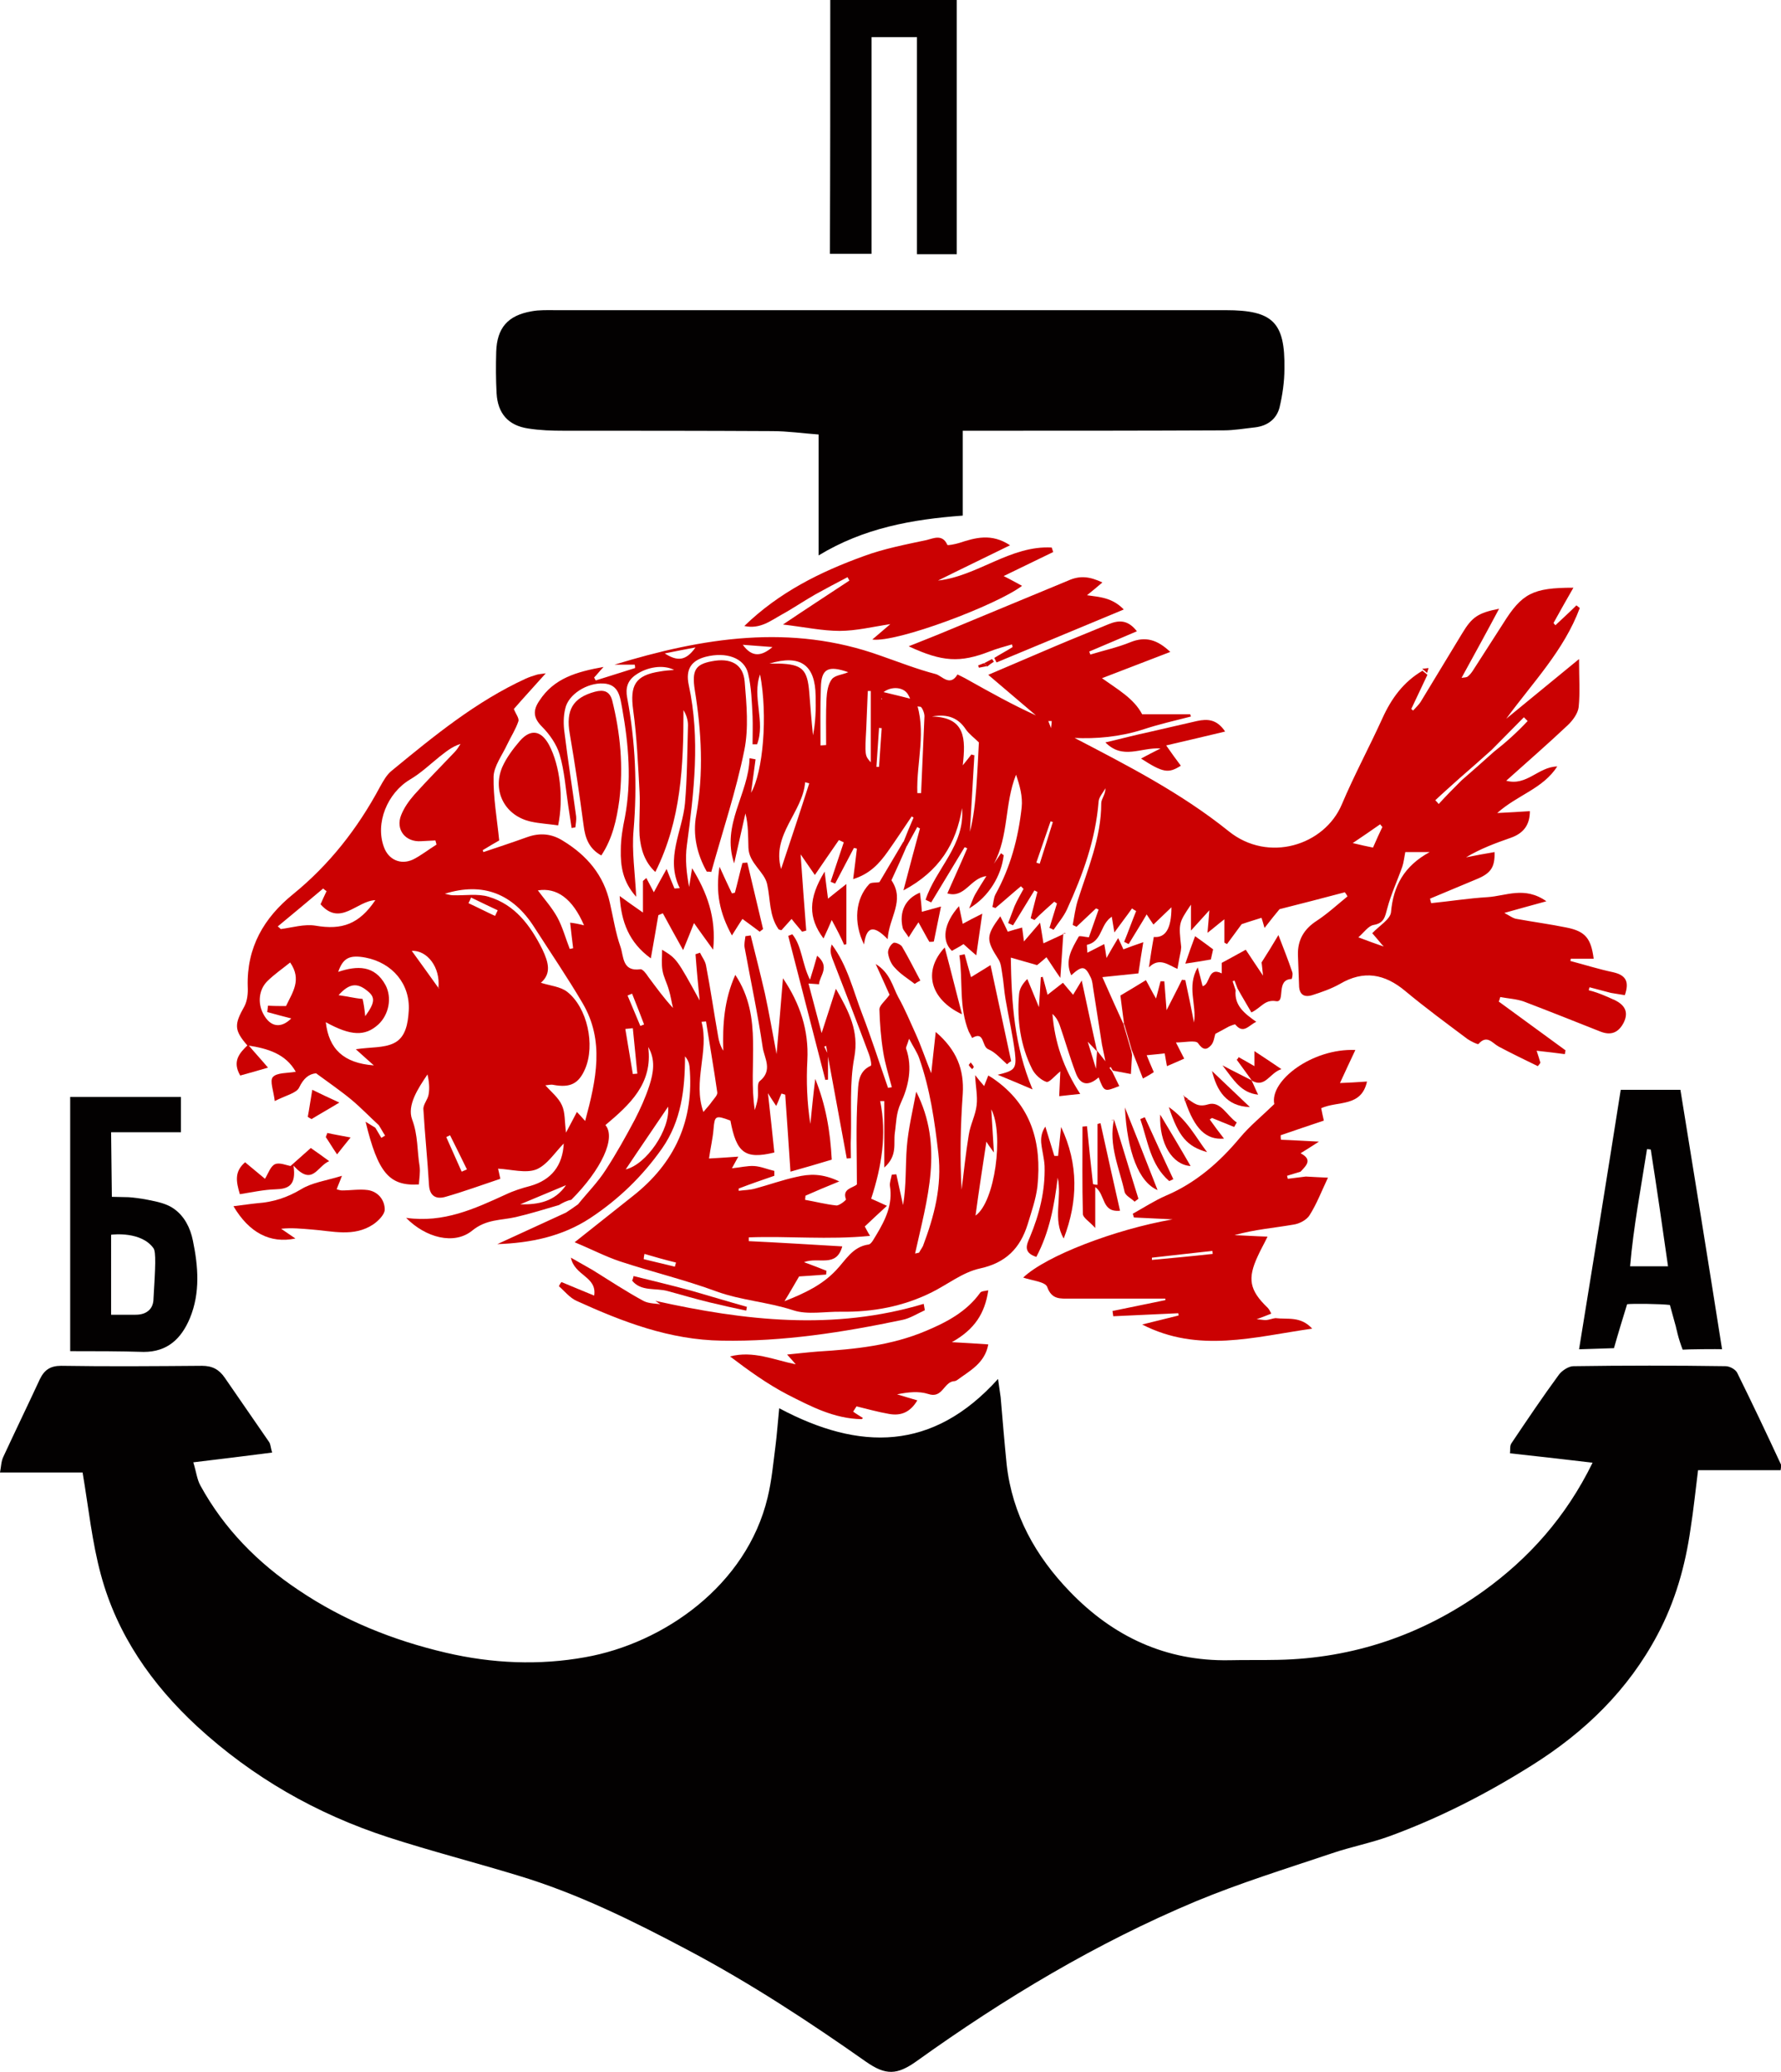 <?xml version="1.0" encoding="UTF-8"?> <svg xmlns="http://www.w3.org/2000/svg" xmlns:xlink="http://www.w3.org/1999/xlink" version="1.1" id="Слой_1" x="0px" y="0px" viewBox="0 0 474.5 551.8" style="enable-background:new 0 0 474.5 551.8;" xml:space="preserve"> <style type="text/css"> .st0{fill:#030101;} .st1{fill:#CB0102;} </style> <g> <path class="st0" d="M424.3,389.5c-7.6-0.9-14.6-1.7-22-2.5c0.1-0.9-0.1-2,0.4-2.7c4.1-6.1,8.2-12.2,12.6-18.2 c0.8-1.1,2.6-2.3,3.9-2.3c13.5-0.2,27-0.2,40.5,0c1.1,0,2.6,0.8,3.1,1.7c4,8.1,7.9,16.3,11.7,24.5c0.1,0.3,0,0.6-0.1,1.5 c-7.1,0-14.3,0-22,0c-0.7,5.5-1.2,10.6-2,15.6c-1.4,9.9-4.1,19.4-8.8,28.2c-7.8,14.7-19.3,25.9-33.5,34.8 c-12.1,7.6-24.6,14-38,18.9c-5,1.8-10.2,2.8-15.2,4.5c-12.2,4.1-24.5,7.9-36.3,12.8c-26.5,11.1-51,25.8-74.3,42.5 c-5.3,3.8-8.3,3.9-13.6,0.2c-15.2-10.7-30.8-20.9-47.2-29.6c-14.7-7.8-29.6-15.2-45.6-20c-11.5-3.5-23.2-6.5-34.6-10.2 c-19-6.2-36-15.9-50.8-29.5c-12.1-11.2-21.3-24.4-25.6-40.3c-2.4-8.8-3.3-17.9-4.9-27.3c-6.9,0-14.1,0-22,0c0.3-1.5,0.3-3,0.9-4.2 c3.2-6.9,6.5-13.7,9.7-20.6c1.2-2.5,2.8-3.6,5.7-3.6c12.5,0.2,25,0.1,37.5,0c2.8,0,4.6,1,6.1,3.2c3.9,5.7,7.9,11.4,11.8,17.1 c0.4,0.6,0.4,1.5,0.8,2.8c-6.9,0.9-13.5,1.7-21,2.6c0.8,2.6,1,4.6,1.9,6.2c6.3,11.5,15.3,20.6,26.1,27.8 c12,8.1,25.2,13.4,39.3,16.7c12.4,2.9,24.9,3.4,37.1,1.2c20.9-3.7,43-19.1,48.6-42.5c1.1-4.5,1.5-9.1,2.1-13.7 c0.4-3.1,0.6-6.2,1-10.1c21.4,11.4,40.9,11.5,58.3-7.8c0.3,2.2,0.5,3.5,0.7,4.9c0.5,5.9,1,11.9,1.6,17.9 c1.5,13.3,7.7,24.4,16.9,33.9c11.5,11.9,25.5,18.5,42.4,18.2c4.3-0.1,8.7,0,13-0.1c20.1-0.4,38.5-6.7,54.7-18.3 C407.3,415,417.2,404,424.3,389.5z"></path> <path class="st1" d="M427.9,265.3c0.8,0.3,1.5,0.7,2.3,1c2.6,1.3,3.8,3.1,2.4,6c-1.4,2.7-3.4,3.5-6.2,2.4c-6.8-2.7-13.6-5.4-20.4-8 c-2-0.7-4.2-0.8-6.3-1.2c-0.1,0.4-0.2,0.8-0.4,1.2c5.9,4.3,11.9,8.7,17.8,13c-0.1,0.3-0.1,0.7-0.2,1c-2.3-0.3-4.7-0.6-7.5-0.9 c0.4,1.2,0.7,2.2,1,3.2c-0.2,0.3-0.4,0.6-0.7,0.9c-3.5-1.7-7-3.4-10.4-5.2c-1.7-0.9-3.1-3.3-5.4-0.7c-0.2,0.2-2-0.7-2.9-1.3 c-5.6-4.2-11.2-8.3-16.6-12.8c-5.5-4.6-11.1-5.6-17.4-1.9c-2.3,1.3-4.9,2.2-7.4,3c-2.3,0.7-3.5-0.3-3.5-2.7c-0.1-2.7-0.2-5.3-0.3-8 c-0.1-4,1.6-6.9,5-9.1c2.9-1.9,5.5-4.3,8.2-6.5c-0.2-0.4-0.4-0.7-0.7-1.1c-5.7,1.5-11.4,3-17.4,4.5c-1,1.2-2.3,2.8-4,5 c-0.4-1.4-0.6-2.1-0.8-2.7c-1.5,0.5-3,0.9-5.3,1.7c-0.9,1.2-2.4,3.3-3.9,5.3c-0.2-0.1-0.5-0.3-0.7-0.4c0-1.8,0-3.6,0-6.2 c-1.7,1.3-2.8,2.3-4.5,3.6c0.2-2,0.3-3.6,0.5-6c-1.8,2-3,3.3-4.9,5.4c0-2.8,0-4.6,0-6.9c-3.3,4.9-3.3,4.9-2.6,11.3 c0,0.3-0.1,0.7-0.1,1c-0.3,1.5-0.6,2.9-0.9,4.8c-2.4-1-4.8-3.2-7.6-0.4c0.4-2.7,0.8-5.4,1.3-8.1c3.1,0.3,4.7-2.2,4.7-7.9 c-1.8,1.7-3.2,3.1-4.8,4.6c-0.7-1-1.2-1.8-1.8-2.7c-1.7,2.9-3.3,5.4-4.8,7.9c-0.4-0.2-0.8-0.4-1.2-0.6c1.1-2.7,2.1-5.5,3.2-8.2 c-0.4-0.2-0.7-0.4-1.1-0.7c-1.4,2-2.9,3.9-4.7,6.4c-0.3-1.7-0.5-2.9-0.7-4.2c-0.5,0.4-0.8,0.6-1.1,1c-1.9,2.1-1.9,5.7-5.5,6.5 c-0.1,0,0.1,1.2,0.1,2.1c1.6-0.8,2.9-1.5,4.5-2.3c0.2,1.1,0.4,2.2,0.6,3.7c1-1.8,1.9-3.3,3.1-5.3c0.6,1.2,0.9,1.9,1.4,3 c1.6-0.6,3.2-1.2,5.3-1.9c-0.5,2.9-0.9,5.7-1.3,8.3c-3.6,0.4-6.9,0.7-9.6,1c2.1,4.7,3.9,8.8,5.8,12.9l-0.1-0.1 c0.7,2.4,1.4,4.8,2.1,7.2l-0.1-0.2c0.1,0.3,0.2,0.7,0.2,1c-0.1,1.7-0.2,3.3-0.3,5c-1.6-0.3-3.2-0.6-4.8-0.9c-0.2-0.3-0.4-0.7-0.6-1 c-0.1,0.1-0.3,0.3-0.3,0.3c0.2,0.3,0.5,0.6,0.7,0.9c0.6,1.3,1.3,2.6,1.9,3.9c-4,1.6-4,1.6-5.5-2.3c-2.7,2.4-4.9,2.1-6.1-1.2 c-1.6-4.2-2.8-8.5-4.3-12.8c-0.4-1.1-1-2.1-1.9-2.9c0.6,7.5,2.9,14.4,7.4,21.3c-2.1,0.2-3.7,0.4-5.6,0.6c0.1-2.4,0.2-4.4,0.3-6.6 c-1.4,1.1-2.9,3-3.7,2.8c-1.5-0.5-3.1-2-3.8-3.4c-3.1-6.2-4.1-13-3.5-19.9c0.1-1.4,0.8-2.7,2.2-4.1c0.9,2.2,1.8,4.3,3.1,7.5 c0.2-3.4,0.4-5.7,0.5-8c0.2,0,0.4,0,0.5-0.1c0.4,1.3,0.7,2.6,1.3,4.8c1.5-1.2,2.7-2.1,4.1-3.2c0.8,1,1.7,2,2.7,3.2 c0.8-1.3,1.5-2.5,2.3-3.8c1.4,6.5,2.7,12.7,4.1,18.9c-0.9-0.9-1.7-1.8-2.5-2.6c0.6,1.9,1.2,4,2.2,7.2c0.1-2.3,0.2-3.6,0.3-4.8 c0.5,0.6,1,1.3,2.2,2.8c-0.4-2.2-0.7-3.3-0.9-4.4c-0.8-4.9-1.5-9.8-2.3-14.7c-0.2-1.1-0.2-2.2-0.7-3.2c-1.5-3.2-2.3-3.2-5.2-0.6 c-1.8-4,0.2-7.1,2-10.3c0.2-0.3,1.6,0.1,2.7,0.2c0.8-2.3,1.7-4.8,2.6-7.4c-0.2-0.1-0.5-0.2-0.7-0.3c-1.7,1.6-3.4,3.2-5.2,4.9 c-0.3-0.2-0.7-0.3-1-0.5c0.4-2.2,0.7-4.4,1.3-6.4c2.7-8.5,6.3-16.8,6.3-26c0-1.2,1.2-2.4,1.1-4c-0.6,1.2-1.7,2.3-1.8,3.5 c-0.8,10.2-4.2,19.5-8.4,28.7c-0.9,2-2.4,3.7-3.6,5.5c-0.4-0.2-0.7-0.4-1.1-0.5c0.7-2.2,1.3-4.3,2-6.5c-0.2-0.2-0.5-0.3-0.7-0.5 c-1.8,1.6-3.6,3.2-5.3,4.9c-0.3-0.2-0.7-0.3-1-0.5c0.6-2.3,1.2-4.7,1.8-7c-0.3-0.1-0.6-0.3-0.8-0.4c-1.9,3.1-3.8,6.2-5.7,9.3 c-0.4-0.2-0.9-0.4-1.3-0.6c0.6-1.5,1.1-3,1.7-4.5c0.7-1.6,1.6-3.1,2.4-4.6c-0.2-0.2-0.5-0.5-0.7-0.7c-2.3,1.9-4.5,3.9-6.8,5.8 c-0.3-0.1-0.5-0.2-0.8-0.3c0.3-1.1,0.3-2.3,0.8-3.3c4-7.2,6.1-15,7-23.2c0.3-2.9-0.5-5.8-1.5-8.7c-3.1,7.7-1.9,16.3-5.9,23.7 c0.6-0.9,1.3-1.9,1.9-2.8c0.3,0.3,0.8,0.5,0.7,0.6c-0.6,5.3-3.9,11-9.2,14.1c0.6-1.3,1-2.7,1.7-3.9c0.8-1.4,1.7-2.8,2.9-4.7 c-4.3,0.5-5.7,6-10.4,4.6c1.8-4.1,3.6-8,5.3-12c-0.2-0.1-0.4-0.2-0.7-0.3c-3,4.9-5.9,9.8-8.9,14.7c-0.5-0.2-1-0.5-1.5-0.7 c2.7-8.3,10.6-14.6,9.7-24.4c-1.5,9.4-6,16.8-15.6,21.9c1.6-6.2,3-11.3,4.4-16.5c-0.2-0.1-0.5-0.2-0.7-0.4 c-0.9,1.7-1.9,3.4-2.8,5.1c-0.3-0.3-0.7-0.5-1-0.8c0.9-2.3,1.8-4.5,2.8-6.8c-0.2-0.1-0.4-0.2-0.5-0.3c-2.1,3.1-4.2,6.3-6.4,9.4 c-2.2,3.1-4.7,5.9-9.2,7.3c0.4-3,0.7-5.6,1-8.1c-0.3-0.1-0.6-0.2-0.8-0.2c-1.7,3.2-3.3,6.3-5,9.5c-0.4-0.2-0.8-0.3-1.2-0.5 c1.2-3.5,2.3-7,3.5-10.5c-0.4-0.2-0.9-0.4-1.3-0.6c-2.1,3-4.2,6.1-6.4,9.3c-1.3-1.9-2.4-3.5-3.8-5.5c0.5,7.3,1,13.8,1.5,20.3 c-0.4,0.1-0.7,0.2-1.1,0.3c-0.9-1.1-1.8-2.1-2.8-3.4c-0.9,1-1.8,2-2.7,3c-0.3-0.1-0.7-0.1-0.8-0.3c-2.5-3.6-2.1-7.8-3-11.9 c-0.7-3.4-4.9-5.6-5-9.8c-0.1-3,0-6-0.8-9.1c-1,4.4-2,8.9-3,13.3c-3.5-10.3,3.9-18.5,4.1-28c0.5,0.1,1.1,0.2,1.6,0.3 c-0.4,2.9-0.8,5.8-1.2,8.9c3.2-5.4,4.5-20.7,2.4-31.5c-2.2,6,1.5,12.6-0.8,18.6c-0.4,0-0.8,0-1.2,0c0-2.5,0.1-5,0-7.5 c-0.2-3.8-0.3-7.7-1.2-11.4c-1-4.1-5.8-5.8-11.3-4.4c-3.8,1-5.4,3.3-4.5,7.5c3.1,14.3,1.4,28.5-0.5,42.7c-0.5,3.6-0.1,7.4,0.6,11.1 c0.3-1.7,0.5-3.4,0.8-5c3.9,6.4,6.5,13,5.6,21.7c-2-2.8-3.5-4.8-5.1-7.1c-0.9,2.3-1.7,4.3-2.9,7.2c-2.1-3.8-3.8-6.8-5.4-9.8 c-0.4,0.2-0.8,0.3-1.2,0.5c-0.6,3.7-1.3,7.4-2,11.5c-5.8-4.2-7.9-9.7-8.3-16.6c1.9,1.4,3.9,2.8,6.2,4.4c0-3,0-5.7,0-8.4 c0.3-0.3,0.6-0.5,0.9-0.8c0.6,1.1,1.1,2.1,2,3.8c1.3-2.4,2.2-4.1,3.4-6.2c0.8,2,1.4,3.6,2.1,5.2c0.5,0,0.9-0.1,1.4-0.1 c-3.9-8,0.7-15.1,1.4-22.6c0.6-6.9,0.6-13.8,0.8-20.8c0-1.3-0.4-2.7-1.2-4c0,14.8-0.6,29.3-7.5,43.1c-2.8-2.6-3.9-6-4.2-9.7 c-0.2-3.8,0.2-7.7,0-11.5c-0.4-7.3-0.7-14.6-1.7-21.9c-0.9-6.6,0.5-9.3,7.2-10.3c1.1-0.2,2.2-0.3,3.7-0.4 c-2.9-1.5-7.2-0.8-10.2,1.3c-2.2,1.5-2.8,3.5-2.3,6.1c2.2,11.7,2.7,23.4,1.7,35.3c-0.5,5.6,0.4,11.3,0.7,17.7 c-3.6-4-4.2-8.2-4.1-12.5c0-2.9,0.5-5.8,1.1-8.7c1.8-9.7,1-19.2-0.7-28.8c-0.6-3.1-0.8-6.6-5.1-6.8c-4.3-0.2-9.3,2.9-10.1,6.7 c-0.5,2-0.5,4.3-0.2,6.4c0.9,7.4,2.1,14.8,3.1,22.3c0.1,0.9-0.1,1.9-0.2,2.9c-0.3,0.1-0.7,0.1-1,0.2c-0.3-2-0.6-3.9-0.9-5.9 c-0.7-4.6-1-9.3-2.3-13.7c-0.8-2.7-2.7-5.4-4.7-7.4c-2.4-2.4-2.4-4.4-0.7-6.9c3.9-6,9.9-7.7,17.1-9c-1.2,1.3-1.8,2.1-2.5,2.8 c0.1,0.3,0.3,0.5,0.4,0.8c3.5-1.1,7-2.2,10.5-3.3c0-0.3,0-0.6-0.1-0.9c-1.8,0-3.6,0-5.4,0c23.5-7.2,47-11,70.9-2.4 c4.9,1.7,9.7,3.6,14.7,4.9c1.6,0.4,3.8,3.5,5.8,0.1c0,0,1.9,0.9,2.9,1.5c5.9,3.3,11.8,6.6,18,9.4c-4-3.4-8-6.8-12.7-10.8 c6.4-2.7,12.1-5.2,17.8-7.6c4.7-2,9.5-3.9,14.3-5.9c2.7-1.1,5.1-1.2,7.5,1.9c-4.4,1.9-8.5,3.6-12.7,5.4c0.1,0.3,0.2,0.5,0.3,0.8 c3.6-1.1,7.3-1.9,10.7-3.3c4-1.6,7.1-0.7,10.6,2.6c-6.2,2.4-12,4.6-18.2,7c4.2,3,8.5,5.4,10.7,9.6c4.2,0,8.5,0,12.8,0 c0.1,0.2,0.1,0.4,0.2,0.6c-4.3,1.1-8.7,2.1-12.9,3.5c-6,1.9-12.2,2.5-18.4,2.2c-0.7-0.9-1.3-1.9-2-2.8c-1.3,0.1-2.7,0.2-4,0.2 c0.1-0.6,0.2-1.3,0.2-1.9c-0.3,0-0.6,0-0.9,0c0.2,0.6,0.5,1.2,0.7,1.9c1.3-0.1,2.7-0.1,4-0.2c0.7,0.9,1.4,1.8,2.1,2.7 c14.2,7.4,28.5,14.7,41.2,24.9c10.6,8.6,25.6,3.8,30.2-7.1c3.3-7.8,7.3-15.2,10.8-22.9c2.4-5.3,5.6-9.7,10.7-12.7 c0.4,0.4,0.9,0.7,1.3,1.1c-1.4,3-2.9,6.1-4.3,9.1c0.2,0.1,0.3,0.3,0.5,0.4c0.7-0.8,1.5-1.5,2-2.3c3.7-6.1,7.4-12.2,11.1-18.3 c2.6-4.3,4.2-5.4,9.8-6.5c-3.4,6.4-6.6,12.2-10,18.4c0.8-0.1,1.4-0.1,1.7-0.4c0.5-0.4,0.9-0.9,1.3-1.5c2.7-4.2,5.4-8.4,8.1-12.6 c5-8,7.9-9.5,18.7-9.5c-1.9,3.3-3.6,6.3-5.3,9.4c0.2,0.2,0.3,0.4,0.5,0.6c1.9-1.8,3.8-3.5,5.6-5.3c0.3,0.2,0.6,0.5,0.9,0.7 c-4.2,11.3-12.5,19.8-19.6,29.5c6.1-5,12.2-10,19.4-15.9c0,5,0.3,8.9-0.1,12.8c-0.2,1.7-1.6,3.6-3,4.9c-5.2,4.9-10.6,9.6-16.3,14.7 c5.5,1.5,8.5-3.7,13.6-3.8c-3.9,6-10.5,7.5-16,12.4c3.5-0.2,6-0.3,8.7-0.5c0,3.7-1.7,5.9-5.1,7.1c-4,1.4-8.1,2.9-11.9,5.2 c2.5-0.5,5.1-1,7.6-1.4c0.1,4.1-1,5.7-5,7.3c-4.1,1.7-8.1,3.4-12.2,5.1c0.1,0.4,0.2,0.8,0.3,1.2c5-0.5,10-1.3,15-1.6 c4.9-0.3,9.9-3,15.7,1.1c-4.1,1.1-7.2,2-11.2,3.1c1.5,0.8,2.4,1.5,3.3,1.6c4.4,0.8,8.9,1.4,13.3,2.3c5,1,6.5,2.9,7.2,8.3 c-2,0-4.1,0-6.1,0c0,0.2-0.1,0.4-0.1,0.6c3.8,1,7.6,2.2,11.4,3c3.5,0.8,4.3,2.6,3.1,6.1c-1.3-0.2-2.5-0.4-3.7-0.6 c-1.9-0.5-3.8-1-5.7-1.5c-0.1,0.3-0.2,0.6-0.2,0.8C424.6,264,426.3,264.6,427.9,265.3z M389.4,207.8c2.9-2.5,5.7-5,8.6-7.6 c3.2-2.5,6.2-5.2,9-8.2c-0.3-0.3-0.7-0.7-1-1c-2.9,2.9-5.7,5.8-8.6,8.7c-2.8,2.5-5.6,5-8.5,7.5c-2.2,2-4.4,3.9-6.5,5.9 c0.3,0.3,0.6,0.6,0.9,1C385.3,211.9,387.4,209.8,389.4,207.8z M368.5,252l0.1-0.2l-0.2,0c-1-1.2-2-2.4-2.8-3.3c1.9-2,4.8-3.7,5-5.6 c0.6-7,3.5-12.3,10.3-16c-2.8,0-4.8,0-6.5,0c-0.3,1.5-0.4,2.7-0.8,3.9c-1.3,3.7-3,7.3-4,11.1c-0.6,2.2-0.8,3.9-3.6,4.4 c-1.4,0.2-2.6,2-4.1,3.3C364.5,250.6,366.5,251.3,368.5,252z M248.3,190.8c9,0.2,9,6,8.2,13c1.2-1.5,1.8-2.2,2.3-2.9 c0.3,0.1,0.5,0.2,0.8,0.2c-0.4,6.8-0.8,13.6-1.2,20.4c1-3.8,1.4-7.7,1.7-11.6c0.3-4.1,0.5-8.3,0.7-12.2c-1.2-1.2-2.6-2.2-3.5-3.5 C255.4,191.3,252.6,190,248.3,190.8z M244.4,211.2c0.3,0,0.6,0,1,0c0.3-6.8,0.6-13.7,0.9-20.5c0-0.9-0.7-2.5-1.1-2.5 c-2.4-0.1-2.4-1.9-3.3-3.3c-1.2-2-4.4-2.2-6.5-0.6c2.9,0.7,5.8,1.4,8.5,2.1C247,194.6,244.1,202.9,244.4,211.2z M218.6,198.5 c0.5,0,1-0.1,1.5-0.1c0-4.1-0.1-8.3,0.1-12.4c0.1-1.7,0.4-3.8,1.4-5.1c0.8-1.1,2.8-1.2,4.4-1.9c-5.4-1.9-7.2-0.9-7.3,4.1 C218.5,188.3,218.6,193.4,218.6,198.5z M215.6,208.6c-0.4-0.1-0.7-0.2-1.1-0.3c-0.6,8-9,13.9-6.4,23.1 C210.7,223.6,213.2,216.1,215.6,208.6z M205,176.7c0.8,0,1.7,0,2.5,0c6.2,0.2,7.6,1.5,8.1,7.6c0.3,3.8,0.6,7.7,1,11.5 c0.7-3.5,0.8-7,0.7-10.5C217.2,177.1,213.3,174.2,205,176.7z M232,184c-0.3,0-0.5,0-0.8,0c-0.1,3.3-0.3,6.5-0.4,9.8 c-0.4,7.4-0.4,7.4,1.2,9.2C232,196.6,232,190.3,232,184z M234.9,193.9c-0.2,0-0.5,0-0.7-0.1c-0.2,3.5-0.5,7-0.7,10.4 c0.2,0,0.4,0,0.7,0C234.4,200.8,234.7,197.3,234.9,193.9z M368.3,220.2c-0.2-0.2-0.4-0.4-0.6-0.7c-2.3,1.6-4.6,3.2-7.3,5 c2.1,0.5,3.8,0.9,5.4,1.2C366.7,223.6,367.5,221.9,368.3,220.2z M197.9,171.7c2.5,3.5,5.1,3,7.9,0.6 C203.1,172.1,200.5,171.9,197.9,171.7z M280.5,218.9c-0.2-0.1-0.4-0.1-0.6-0.2c-1.3,3.7-2.5,7.3-3.8,11c0.3,0.1,0.6,0.2,0.9,0.3 C278.2,226.2,279.4,222.5,280.5,218.9z M177.1,174c3.3,2.1,5.6,2.1,8.2-1.6C182.2,173,180,173.4,177.1,174z M234.9,185.9l-0.1,0.3 l0.2,0L234.9,185.9z"></path> <path class="st1" d="M148.9,320.9c-3.8,1.1-7.6,2.3-11.5,3.2c-3.9,0.9-7.8,0.5-11.6,3.6c-4.8,3.9-12.4,1.9-17.6-3.4 c10,1.4,18.2-2.4,26.5-6.2c2.1-1,4.3-1.7,6.6-2.3c5.6-1.6,8.6-5.4,8.9-11.3c-2.3,2.3-4.4,5.7-7.3,6.9c-2.8,1.1-6.6,0-10.2-0.2 c0.1,0.3,0.3,1.4,0.6,2.7c-4.8,1.6-9.7,3.4-14.6,4.8c-2.4,0.7-4.2-0.1-4.4-3.1c-0.4-6.7-1.1-13.5-1.5-20.2c-0.1-1.3,1.2-2.6,1.4-4 c0.3-1.7,0.1-3.5-0.3-5.3c-2.5,3.7-5.5,8.2-4.1,12c1.6,4.2,1.3,8.3,2,12.5c0.2,1.6-0.1,3.2-0.2,4.8c-7.9,0.5-10.9-3.1-14.2-16.7 c1.1,0.7,1.8,1.1,2.6,1.6c0.5,0.9,1.1,1.8,1.6,2.7c0.3-0.2,0.7-0.4,1-0.6c-0.6-0.9-1.1-1.9-1.7-2.8c-2.4-2.2-4.7-4.6-7.2-6.7 c-2.9-2.4-6.1-4.6-9.5-7.1c-1.9,0.2-3.3,1.3-4.5,3.8c-0.7,1.5-3.6,2.1-6.5,3.6c-0.3-2.7-1.4-5.4-0.5-6.4c1.1-1.2,3.8-1,6.1-1.4 c-2.7-4.8-7.5-6.2-12.7-7l-0.1,0.1c-3.7-4.2-3.6-5.7-0.9-10.5c0.8-1.5,1-3.5,0.9-5.3c-0.3-10.4,4.3-18.3,12.1-24.6 c9.7-7.9,17.2-17.5,23.1-28.5c0.9-1.6,1.8-3.3,3.2-4.4c11.2-9.2,22.4-18.4,35.7-24.5c0.9-0.4,1.8-0.7,2.8-1 c0.6-0.2,1.2-0.2,2.5-0.4c-3.2,3.6-6,6.6-8.5,9.5c0.5,1.3,1.5,2.5,1.2,3.3c-0.7,2.1-2,4.1-3,6.2c-1.3,2.8-3.5,5.7-3.6,8.5 c-0.1,5.5,0.9,11.1,1.5,17c-1.2,0.7-2.8,1.6-4.4,2.6c0.1,0.2,0.1,0.3,0.2,0.5c3.9-1.3,7.8-2.6,11.7-4c3.4-1.2,6.5-0.9,9.5,1 c6.4,3.9,10.9,9.2,12.5,16.6c0.9,3.9,1.5,7.9,2.8,11.6c0.9,2.5,0.4,6.7,5.3,6c0.6-0.1,1.6,1.2,2.1,2c2.1,2.8,4.1,5.6,6.6,8.3 c-0.4-1.6-0.6-3.2-1.1-4.8c-0.5-1.8-1.4-3.4-1.7-5.2c-0.3-1.7-0.1-3.5-0.1-5.5c3.9,2.4,3.9,2.4,10,13.5c-0.4-4.1-0.8-8.2-1.1-12.3 c0.4-0.1,0.8-0.3,1.2-0.4c0.5,1.1,1.4,2.2,1.6,3.4c1.2,6.2,2.1,12.5,3.2,18.7c0.2,1.4,0.6,2.7,1.4,4c-0.2-6.9,0.2-13.5,3.2-20.2 c7.6,11.4,3.3,24,5.2,36c0.3-1.1,0.7-2.2,0.8-3.3c0.2-1.5-0.3-3.7,0.5-4.4c3.6-2.9,1.2-6.2,0.8-9c-1.3-8.9-3.2-17.7-4.8-26.5 c-0.2-1,0.1-2.1,0.2-3.1c0.5-0.1,0.9-0.1,1.4-0.2c1.3,5.2,2.6,10.3,3.8,15.5c1.1,5.1,2,10.3,3.1,16.1c0.6-7.2,1.2-13.7,1.7-20.2 c4.6,6.8,6.9,13.9,6.5,21.8c-0.3,5.6-0.1,11.3,0.8,17c0.4-4,0.8-8,1.3-12c2.8,6.9,4,13.9,4.4,21.5c-3.6,1.1-7.1,2.1-11,3.2 c-0.5-7.1-0.9-13.8-1.4-20.5c-0.3-0.1-0.7-0.2-1-0.3c-0.5,1.1-0.9,2.3-1.4,3.3c-0.5-0.8-1.1-1.6-2.2-3.4c0.7,6.1,1.2,11,1.7,15.8 c-7.8,1.9-10.1,0.1-11.7-8.5c-4-1.5-4.2-1.3-4.5,2.3c-0.2,2.5-0.8,4.9-1.2,7.8c2.2-0.1,4.7-0.3,7.8-0.5c-0.7,1.3-1.1,2-1.7,3.1 c2.2-0.2,4.1-0.7,5.9-0.6c1.8,0.1,3.6,0.9,5.4,1.3c0,0.4,0,0.9,0,1.3c-3.2,1.1-6.4,2.2-9.5,3.4c0,0.2,0,0.4,0,0.6 c1.5-0.2,3-0.2,4.4-0.6c3.7-1,7.3-2.3,11-3.1c3.4-0.8,6.8-1,11.4,1.2c-3.7,1.5-6.3,2.6-9,3.8c0,0.4-0.1,0.7-0.1,1.1 c2.8,0.5,5.5,1.2,8.3,1.5c0.8,0.1,2.6-1.4,2.6-1.6c-1.1-2.9,1.8-3,2.9-4c0-8.1-0.3-15.9,0.2-23.7c0.2-2.7-0.1-6.3,3.5-7.9 c0.3-0.1-0.1-2.1-0.5-3.1c-3.2-8.6-6.5-17.1-9.8-25.6c-0.4-1.1-0.6-2.2-0.1-3.6c4.2,5.6,5.7,12.3,8.1,18.5 c2.5,6.5,4.6,13.1,6.9,19.7c0.3-0.1,0.7-0.1,1-0.2c-0.8-3.1-1.8-6.2-2.3-9.4c-0.6-3.7-0.9-7.6-1-11.3c0-1.1,1.4-2.1,2.7-3.9 c-0.8-1.8-2-4.5-3.7-8.2c3.9,2.4,4.5,6,6,8.8c1.8,3.2,3.2,6.6,4.7,9.9c1.4,3.1,2.5,6.4,4.1,10.4c0.4-4,0.8-7.1,1.2-11 c5.6,4.8,7.6,10,7.2,16.5c-0.6,8.5-0.8,17-0.3,25.5c0.6-4.9,1.1-9.7,1.9-14.6c0.4-2.7,1.8-5.2,2.1-7.9c0.3-2.5-0.3-5.1-0.4-8 c0.8,1,1.5,1.9,2.4,2.9c0.4-1,0.7-1.8,1.1-2.8c0.5,0.3,0.9,0.5,1.3,0.8c10.2,7,13,17.1,11.8,28.7c-0.4,3.4-1.6,6.8-2.6,10.1 c-2,6.4-5.8,10.3-12.8,11.8c-4.5,1-8.5,4.2-12.7,6.3c-7.6,3.8-15.7,5.3-24.1,5.2c-4.3-0.1-9,0.9-12.9-0.4c-6.7-2.2-13.8-2.6-20.4-5 c-8.4-3.1-17.2-5.2-25.7-8c-3.9-1.3-7.5-3.2-12.1-5.1c5.7-4.5,10.6-8.4,15.5-12.3c11.2-8.8,16.4-20.2,15.1-34.5 c-0.1-0.9-0.4-1.8-1.2-2.7c0,8.8-1,17.2-6.1,24.5c-5.2,7.4-11.6,13.6-19.2,18.6c-7.5,4.9-15.9,6.6-24.7,6.9 c6.1-2.8,12.2-5.6,18.3-8.4c1.1-0.7,2.2-1.5,3.2-2.2c2.5-3.1,5.3-5.9,7.4-9.2c2.8-4.3,5.3-8.8,7.7-13.3c1.5-2.9,2.9-6,3.9-9.1 c1.1-3.4,1.7-6.9-0.3-10.3c1.3,9.8-5,15.4-11.4,20.8c2.9,3.4-1.1,11.9-9.1,19.9C151,319.7,149.9,320.3,148.9,320.9z M116.9,263.2 l0.2-0.2l-0.3,0.1c0.6-5.5-3-10.1-7.1-9.9C112,256.4,114.5,259.8,116.9,263.2z M243.8,333.8c0.9-0.2,1.1-0.2,1.1-0.3 c0.3-0.6,0.7-1.1,1-1.7c3-8,5.1-15.8,4.1-24.7c-1-8.6-2.2-17.1-5.1-25.3c-0.5-1.5-1.5-2.9-2.7-5.2c-0.5,1.7-0.9,2.3-0.8,2.6 c1.8,5.1,0.6,10.2-1.4,14.5c-1.3,2.8-1.2,5.3-1.6,8c-0.4,2.8,0.8,6-2.8,9.2c0-6.6,0-12.2,0-17.7c-0.4,0-0.7,0-1.1,0 c1.8,8.9,0.4,17.4-2.4,26c1.1,0.5,2.3,1,4.2,1.9c-2.3,2.1-4.1,3.8-5.9,5.5c0.3,0.5,0.6,1.2,1.4,2.5c-11.2,1.1-21.7,0-32.3,0.4 c0,0.3,0,0.7,0,1c8.3,0.4,16.5,0.9,24.9,1.4c-1.6,5.8-6.3,2.7-10.2,4.2c2.7,1,4.3,1.6,6,2.3c0,0.3-0.1,0.6-0.1,1 c-2.7,0.2-5.4,0.4-7.2,0.5c-1.3,2.2-2.3,4-3.9,6.6c5.6-2.2,10.1-4.4,13.7-8.2c2.6-2.7,4.4-6.3,8.7-6.9c0.8-0.1,1.5-1.7,2.1-2.6 c2.4-4,4.4-8.1,3.6-13c-0.1-0.9,0.3-2,0.5-3c0.4,0,0.8-0.1,1.2-0.1c0.6,2.7,1.2,5.5,1.8,8.2c0.9-5.3,0.6-10.4,1-15.5 c0.4-4.9,1.6-9.8,2.5-14.7C251.5,305.2,247,319.3,243.8,333.8z M118.5,238c0.7,0.1,1.4,0.4,2.2,0.4c3.2,0.1,6.6-0.5,9.5,0.4 c7,2.1,11.1,7.6,14.3,14c1.6,3.4,2.5,6.4-0.4,8.9c2.5,0.8,5.2,1,7,2.4c5.4,4.2,7.5,14.2,4.8,20.5c-1.7,4-4,5.1-8.4,4.3 c-0.8-0.2-1.6,0.1-2.2,0.1c1.6,1.8,3.5,3.3,4.4,5.3c0.9,1.9,0.7,4.3,1.1,7.3c1.3-2.4,2.1-4,2.9-5.5c0.7,0.7,1.2,1.3,2.2,2.4 c3-11.1,5.2-21.4-0.7-31.4c-4-6.8-8.5-13.4-12.8-20.1C136.7,238,128.7,234.8,118.5,238z M99.6,283.7c-1.5-1.3-3-2.7-4.8-4.3 c4-0.6,7.4-0.3,10.1-1.6c3.2-1.5,3.8-5.3,4-8.7c0.4-7-4.3-12.7-11.5-14.1c-4.3-0.8-6,0.1-7.3,3.8c5.1-1.7,9.7-1.8,12.6,3.5 c1.8,3.4,0.9,7.9-1.9,10.5c-3.5,3.2-7.3,3.1-14-0.6C87.6,279.3,91.5,283.1,99.6,283.7z M116.3,224.9c-0.1-0.4-0.2-0.7-0.3-1.1 c-1.3,0.1-2.5,0.1-3.8,0.2c-4.2,0.3-6.9-3.1-5.3-7c0.8-2,2.1-3.8,3.5-5.4c3.4-3.8,7.1-7.5,10.6-11.2c0.7-0.7,1.2-1.5,1.7-2.3 c-2.3,0.7-3.9,2.1-5.6,3.4c-2.6,2.1-5,4.4-7.9,6.1c-6,3.6-9.3,11.6-6.9,18c1.2,3.3,4.4,4.8,7.7,3.3 C112.2,227.8,114.2,226.2,116.3,224.9z M74,246.7c0.3,0.2,0.6,0.5,0.8,0.7c3.1-0.4,6.3-1.4,9.3-0.9c7,1.2,11.6-0.4,15.9-6.8 c-5,0.2-9.3,7.1-14.6,1.1c0.5-1.2,1.1-2.4,1.6-3.5c-0.3-0.2-0.6-0.4-0.9-0.7C82.2,239.9,78.1,243.3,74,246.7z M76.2,267.9 c1.7-3.6,4.3-7,1.1-11.6c-2.1,1.7-4.3,3.2-6.1,5c-2.2,2.2-2.6,5.7-1.1,8.6c1.9,3.7,4.8,4,7.5,1.3c-2-0.5-4.2-1.1-6.4-1.7 c0.1-0.6,0.1-1.1,0.2-1.7C73,267.9,74.5,267.9,76.2,267.9z M155.6,246.4c-3.1-7.2-7.3-10.1-12.3-9.3c1.7,2.3,3.7,4.5,5.2,7.2 c1.4,2.6,2.2,5.6,3.3,8.4c0.3-0.1,0.6-0.1,0.9-0.2c-0.3-2.2-0.5-4.3-0.8-6.8C152.9,245.8,154,246,155.6,246.4z M259.9,323.7 c5.2-3.6,7.6-21.8,4.2-28.3c0.2,3.1,0.4,6.8,0.7,11.5c-1.1-1.5-1.6-2.2-2-2.9C261.8,310.6,260.8,317,259.9,323.7z M188.1,272 c-0.4,0-0.8,0.1-1.2,0.1c2.1,7.8-2.4,15.8,0.5,24c1-1.2,1.7-1.9,2.3-2.8c0.6-0.8,1.5-1.7,1.4-2.4 C190.2,284.6,189.1,278.3,188.1,272z M178,294.7c-3.7,5.5-7.7,11.3-11.3,16.7C172.2,310.1,178.6,300.8,178,294.7z M97.3,270.6 c2.7-3.7,2.7-5.1,0.5-6.8c-2.7-2.2-4.8-1.9-7.6,1.2c1.1,0.2,2.1,0.3,3,0.5c1.1,0.2,2.2,0.4,3.4,0.5 C96.9,267.3,97.1,268.5,97.3,270.6z M150.8,315.6c-4.1,1.7-8.1,3.4-12.2,5.1C143.4,320.8,147.8,320,150.8,315.6z M168.6,273.8 c-0.7,0.1-1.4,0.1-2,0.2c0.7,4,1.3,8,2,12c0.4,0,0.8-0.1,1.2-0.1C169.4,281.9,169,277.8,168.6,273.8z M119.9,302.3 c-0.3,0.2-0.7,0.3-1,0.5c1.4,3.1,2.7,6.1,4.1,9.2c0.5-0.2,0.9-0.4,1.4-0.6C122.9,308.3,121.4,305.3,119.9,302.3z M171.7,333.9 c-0.1,0.5-0.2,1-0.2,1.4c2.8,0.7,5.5,1.3,8.3,2c0.1-0.4,0.2-0.7,0.3-1.1C177.2,335.5,174.4,334.7,171.7,333.9z M168.4,264.6 c-0.4,0.2-0.8,0.3-1.2,0.5c1.1,2.7,2.3,5.4,3.4,8.1c0.3-0.1,0.7-0.3,1-0.4C170.6,270.1,169.5,267.4,168.4,264.6z M125.5,239 c-0.2,0.5-0.4,1-0.7,1.5c2.4,1.1,4.7,2.3,7.1,3.4c0.2-0.5,0.5-1,0.7-1.5C130.2,241.3,127.8,240.1,125.5,239z"></path> <path class="st0" d="M256.5,114.7c0,8,0,15.1,0,22.6c-13.5,1-26.4,3.3-38.4,10.6c0-11,0-21.3,0-32.2c-4.2-0.3-8.3-0.9-12.4-0.9 c-18.5-0.1-37-0.1-55.5-0.1c-3.2,0-6.3-0.1-9.5-0.6c-5.3-0.8-8.1-4-8.4-9.4c-0.2-3.7-0.2-7.3-0.1-11c0.2-6.4,3.1-9.7,9.4-10.8 c2.1-0.4,4.3-0.3,6.5-0.3c59.5,0,119,0,178.5,0c12.5,0,15.8,3.2,15.6,15.6c0,3.4-0.5,6.9-1.3,10.3c-0.8,3.1-3.2,4.9-6.5,5.3 c-2.8,0.3-5.6,0.8-8.4,0.8c-21,0.1-42,0.1-63,0.1C261.2,114.7,259.2,114.7,256.5,114.7z"></path> <path class="st1" d="M347.9,313.3c1.8,0.1,3.5,0.2,5.9,0.3c-1.7,3.6-3,7-4.9,10c-0.8,1.3-2.8,2.3-4.3,2.5 c-5.2,0.9-10.4,1.3-15.7,2.8c2.8,0.1,5.5,0.3,8.8,0.4c-1,2.1-1.9,3.6-2.6,5.2c-2.8,6-2.2,9.1,2.6,13.7c0.4,0.4,0.7,1,1,1.6 c-1,0.4-2,0.8-3.9,1.5c1.5,0.1,2.1,0.3,2.7,0.2c0.8-0.1,1.5-0.4,2.3-0.5c3.2,0.4,6.7-0.6,9.8,2.8c-15.5,2.2-30.3,6.6-45.3-1.1 c3.2-0.8,6.5-1.6,9.7-2.4c0-0.2,0-0.4-0.1-0.6c-5.8,0.3-11.5,0.5-17.3,0.8c-0.1-0.5-0.1-0.9-0.2-1.4c4.7-1,9.4-1.9,14.1-2.9 c0-0.1,0-0.3-0.1-0.4c-8.5,0-16.9,0-25.4,0c-2.5,0-4.8,0.3-6-3.1c-0.5-1.4-4.1-1.7-6.4-2.5c6.1-5.8,24.4-12.8,39.8-15.5 c-3.4-0.2-6.8-0.3-10.3-0.5c-0.1-0.3-0.2-0.7-0.3-1c2.9-1.6,5.8-3.5,8.8-4.8c8-3.4,14.3-8.9,19.8-15.5c2.6-3.1,5.8-5.7,9.1-8.9 c-1.3-6.2,10.1-14.9,21.6-14.4c-1.4,2.9-2.6,5.6-4.1,8.8c2.2-0.1,4.6-0.2,7.2-0.4c-1.5,6.9-7.8,5.1-12.2,7.1c0.2,1,0.4,2,0.7,3.3 c-3.9,1.3-7.7,2.6-11.5,3.9c0,0.4,0,0.8,0.1,1.2c3,0.1,5.9,0.3,10.1,0.5c-2.2,1.4-3.4,2.2-4.9,3.1c3.3,1.7,1.5,3.3,0,4.9 c-1.2,0.4-2.4,0.7-3.6,1.1c0.1,0.3,0.1,0.5,0.2,0.8C344.7,313.7,346.3,313.5,347.9,313.3z M306.9,334.9c0,0.2,0,0.4,0,0.6 c5.4-0.5,10.8-1,16.2-1.6c0-0.3-0.1-0.5-0.1-0.8C317.6,333.7,312.2,334.3,306.9,334.9z"></path> <path class="st0" d="M221.2,0c11.3,0,22.2,0,33.7,0c0,22.4,0,44.7,0,67.7c-3.1,0-6.6,0-10.6,0c0-19.2,0-38.3,0-57.8 c-4.2,0-7.9,0-12.1,0c0,19.3,0,38.4,0,57.7c-4,0-7.5,0-11.1,0C221.2,44.9,221.2,22.6,221.2,0z"></path> <path class="st0" d="M458.8,359.3c-0.8-0.1-9.7,0-10.5,0.1c-0.5-1.3-1-2.8-1.4-4.4c-0.1-0.6-0.3-1.1-0.4-1.7 c-0.5-1.9-1.1-3.9-1.6-5.8c-2.4-0.3-10-0.4-11.4-0.2c-1.2,3.9-2.4,7.8-3.5,11.7c-3.1,0.1-6.2,0.2-9.3,0.3 c3.8-23.4,7.5-46.2,11.1-69.1c5.7,0,10.4,0,15.9,0C451.4,313,455.1,335.8,458.8,359.3z M439.8,306.1c-0.3,0-0.6-0.1-1-0.1 c-1.6,10.3-3.6,20.6-4.5,31.2c3.7,0,6.6,0,10.1,0C442.9,326.6,441.4,316.3,439.8,306.1z"></path> <path class="st0" d="M18.7,359.8c0-22.8,0-45,0-67.7c9.7,0,19.4,0,29.5,0c0,3,0,5.9,0,9.4c-6.2,0-12.1,0-18.6,0 c0.1,5.7,0.1,11.5,0.2,17.2c1.5,0,3,0.1,4.5,0.1c1.3,0.1,3.1,0.3,5.1,0.7c2.5,0.5,5.1,1,7.1,2.5c2.6,1.9,4.2,4.9,4.9,8.4 c1.4,6.8,2,13.8-0.8,20.6c-2.3,5.5-6,9-12.3,9C31.9,359.8,25.4,359.8,18.7,359.8z M29.6,350.1c2.6,0,4.6,0,6.5,0 c1.6,0,2.8-0.4,3.7-1.3c1-1,1.1-2.4,1.1-3.1c0.5-8.2,0.7-12.3,0-13.3c-3.2-4.5-10.7-3.7-11.3-3.6c0,0.7,0,1.4,0,2.1 C29.6,337.3,29.6,343.7,29.6,350.1z"></path> <path class="st1" d="M232.4,170.3c2-1.7,3.3-2.8,4.8-4.1c-4.7,0.7-9.1,1.8-13.5,1.8c-4.6,0-9.2-1-15.1-1.7 c6.4-4.3,12.1-8,17.7-11.7c-0.2-0.3-0.3-0.6-0.5-0.9c-2.9,1.5-5.7,3-8.6,4.6c-3,1.7-5.9,3.7-9,5.4c-2.9,1.6-5.7,3.9-9.9,3 c9.3-9,20.2-14.4,31.8-18.6c5.4-2,11.2-3.1,16.8-4.3c1.7-0.4,4.2-1.7,5.5,1.3c0.1,0.2,2.1-0.2,3.1-0.5c4.3-1.4,8.6-2.7,13.6,0.6 c-6.7,3.3-13,6.3-19.2,9.4c10.6-1.2,19.3-9.4,30.3-8.8c0.1,0.4,0.3,0.8,0.4,1.2c-4.3,2.1-8.5,4.1-13.2,6.4c2,1,3.4,1.8,4.9,2.6 C265.6,161.1,238.9,171.2,232.4,170.3z"></path> <path class="st1" d="M263.3,343.6c-0.9,6.1-3.6,10.4-9.7,13.8c3.9,0.2,6.7,0.4,9.7,0.6c-0.9,5-4.9,7-8.3,9.5 c-0.3,0.2-0.6,0.3-0.9,0.3c-2.7,0.3-3,4.7-6.8,3.4c-2.5-0.8-5.4-0.5-8.3,0.1c1.7,0.5,3.3,1,5.4,1.6c-1.9,3.2-4.4,4.2-7.6,3.6 c-2.9-0.5-5.7-1.3-8.6-2c-0.3,0.5-0.6,0.9-0.9,1.4c0.8,0.6,1.7,1.1,2.6,1.7c0,0-0.2,0.3-0.4,0.3c-7.2-0.1-13.5-3.4-19.6-6.5 c-5.4-2.8-10.4-6.4-15.4-10.2c6.2-1.6,11.6,0.9,17.5,2.1c-0.6-0.7-1.2-1.4-2.3-2.6c3.1-0.3,5.6-0.6,8.2-0.8 c9.8-0.6,19.6-1.6,28.8-5.5c5.5-2.3,10.8-5.1,14.4-10.1C261.4,343.8,262.3,343.8,263.3,343.6z"></path> <path class="st1" d="M299.5,272.8c-0.4-2.8-0.7-5.5-1-7.7c2.4-1.4,4.5-2.7,6.8-4.1c0.8,1.4,1.5,2.9,2.7,4.9 c0.5-1.8,0.8-3.2,1.2-4.6c0.3,0,0.6,0,1,0c0.2,2.5,0.4,5,0.6,7.7c1.4-2.8,2.8-5.4,4.1-8.1c0.3,0,0.6,0.1,0.9,0.1 c0.8,3.8,1.6,7.5,2.3,11.3c0.8-4.8-2-9.5,1-14.7c0.5,1.9,0.9,3.3,1.3,5c2.1-0.4,1.3-5.3,5.1-3.4c0-0.9,0-1.9,0-2.8 c2-1.1,3.9-2.1,6.4-3.5c1.3,2,2.8,4.2,4.6,6.9c-0.2-1.8-0.3-3.1-0.4-3.5c1.6-2.5,2.9-4.6,4.5-7.3c1.3,3.4,2.6,6.6,3.7,9.9 c0.2,0.6-0.1,1.8-0.2,1.8c-4.3,0.1-1.5,6.3-4.1,5.9c-3.1-0.5-3.9,1.7-6.6,3c-1.2-2.1-2.5-4.2-3.7-6.4c-0.3-0.7-0.5-1.4-0.8-2.1 c-0.2,0.1-0.3,0.1-0.5,0.2c0.3,0.8,0.5,1.6,0.8,2.4c-0.4,4.1,2.4,6.2,5.5,8.4c-2,0.9-3.4,3.4-5.6,0.7c-0.1-0.1-1.1,0.3-1.6,0.5 c-1.3,0.7-2.6,1.4-3.7,2c-0.3,0.9-0.4,2.3-1.2,3.1c-1.1,1.2-2.1,1.3-3.4-0.6c-0.6-0.9-3.6-0.2-5.9-0.2c0.8,1.6,1.4,2.7,2.2,4.3 c-1.6,0.7-2.9,1.3-4.6,2c-0.3-1.7-0.5-2.8-0.6-3.4c-1.5,0.2-3,0.3-4.8,0.5c0.5,1.2,1.1,2.7,1.9,4.5c-0.9,0.6-1.8,1.1-2.9,1.7 c-1.1-2.9-2.1-5.4-3.1-7.9l0.1,0.2c-0.7-2.4-1.4-4.8-2.1-7.2C299.3,272.7,299.5,272.8,299.5,272.8z"></path> <path class="st1" d="M176.6,347.7c-0.7-0.4-1.3-0.8-2-1.3c23.8,5.3,47.5,8,71.5,0.8c0.1,0.6,0.2,1.1,0.3,1.7c-2,0.9-4,2.2-6.1,2.6 c-15.8,3.3-31.7,5.8-48,5.5c-13.9-0.2-26.4-5-38.7-10.6c-1.8-0.8-3.2-2.6-4.7-3.9c0.2-0.4,0.4-0.8,0.7-1.1c2.8,1.2,5.6,2.3,8.7,3.6 c0.8-5.1-5.2-5.2-6.2-10.1c2.4,1.4,4.1,2.3,5.8,3.3c4.5,2.8,8.9,5.7,13.5,8.2c1.5,0.8,3.5,0.7,5.3,1c0,0.1-0.1,0.1-0.1,0.2 C176.5,347.8,176.6,347.7,176.6,347.7z"></path> <path class="st1" d="M293.7,155.1c-1.5,1.3-2.6,2.2-4.1,3.4c3.4,0.5,6.7,0.6,9.8,3.8c-11.8,4.9-22.8,9.5-33.9,14.1 c-0.2-0.4-0.4-0.8-0.6-1.2c1.6-1,3.3-1.9,4.9-2.9c-0.1-0.2-0.1-0.5-0.2-0.7c-2,0.6-4,1.1-6,1.9c-7.8,3-12.5,2.8-21.5-1.4 c3-1.2,5.5-2.2,8-3.2c11.5-4.8,23-9.5,34.5-14.3C287.7,153.2,290.3,153.5,293.7,155.1z"></path> <path class="st1" d="M188.3,232.1c-2.6-4.6-3.8-9.8-2.8-15.1c2-11.2,1.4-22.2-0.4-33.3c-0.8-5.2,0.2-6.8,4.5-7.6 c5-1,8.4,0.7,8.8,5.4c0.5,6.1,1.1,12.4-0.1,18.3c-2.2,10.9-5.8,21.6-8.8,32.4C189.1,232.1,188.7,232.1,188.3,232.1z"></path> <path class="st1" d="M62.2,321.2c2.5-0.3,4.4-0.6,6.4-0.8c4.2-0.3,7.9-1.5,11.6-3.7c2.9-1.8,6.7-2.3,10.9-3.6 c-0.7,1.9-1.1,2.7-1.4,3.6c0.5,0.1,0.9,0.3,1.4,0.3c2.3,0,4.7-0.4,6.9-0.1c2.7,0.4,4.5,2.6,4.5,5.2c0,1.3-1.7,3-3,3.9 c-5.2,3.5-10.9,1.8-16.5,1.4c-2.6-0.2-5.2-0.5-8.1-0.2c1.2,0.8,2.3,1.6,3.8,2.6C72,331.2,66.4,328.3,62.2,321.2z"></path> <path class="st1" d="M160.2,227.8c-3.3-1.8-4.3-4.7-4.7-7.9c-1.1-8.2-2.3-16.4-3.7-24.5c-1.1-6.3,0.8-9.6,6.7-11.2 c2.3-0.6,3.9-0.2,4.6,2.3c2.2,8.8,3,17.6,1.9,26.6C164.3,218.2,163.2,223.3,160.2,227.8z"></path> <path class="st1" d="M148.7,219.8c-2.6-0.4-4.9-0.5-7.2-1c-6.9-1.5-10.4-8-7.7-14.5c1.1-2.5,2.9-4.9,4.7-7c2.9-3.3,5.7-2.8,7.8,1.1 C149.2,203.9,150.2,212.5,148.7,219.8z"></path> <path class="st1" d="M220.6,280.7c0,2.3,0,4.5,0,6.8c-0.2,0-0.5,0-0.7,0.1c-3.3-12.8-6.6-25.6-9.9-38.4c0.4-0.1,0.7-0.3,1.1-0.4 c2.6,3.2,2.5,7.7,4.7,12.1c0.8-2.6,1.3-4.2,1.9-6.4c3.6,3,0.6,5.4,0.5,7.6c-1-0.1-1.7-0.1-2.8-0.2c1.2,4.4,2.2,8.4,3.5,13.2 c1.4-4.3,2.5-7.7,3.8-11.8c3.5,6.1,6.2,11.3,4.9,18.3c-1.3,6.9-0.7,14.2-0.9,21.4c-0.1,1.8,0,3.6,0,5.4c-0.4,0-0.7,0.1-1.1,0.1 c-1.7-9.2-3.4-18.5-5.1-27.7c-0.1-0.8-0.3-1.6-0.4-2.3c-0.2,0.1-0.3,0.1-0.5,0.2C219.9,279.3,220.2,280,220.6,280.7z"></path> <path class="st1" d="M283.3,248.5c-0.2,3.6-0.5,7.1-0.8,11.9c-1.7-2.4-2.6-3.9-3.7-5.5c-1,0.9-2,1.7-2.5,2.1c-2.4-0.7-4.5-1.3-7-2 c0.2,12.2,0.9,23.4,5.8,35.1c-3.7-1.6-6.4-2.7-9.3-3.9c4.5-1.1,5.1-1.5,4.6-5.9c-0.6-4.8-1.7-9.5-2.5-14.2 c-0.4-2.3-0.5-4.6-0.9-6.9c-0.2-1.2-0.3-2.6-0.9-3.6c-3.4-5.3-3.5-6.3,0.4-11.6c0.7,1.4,1.3,2.6,2,4.1c1.2-0.4,2.4-0.7,3.8-1.1 c0.2,1.1,0.3,2.3,0.5,3.7c1.4-1.6,2.6-3,4.3-5c0.4,2.2,0.6,3.8,0.9,5.5c1.8-0.8,3.6-1.7,5.4-2.5L283.3,248.5z"></path> <path class="st1" d="M281.8,313.6c-0.9,7.4-2.2,14.5-5.7,21.1c-3.7-1.2-2.5-3.4-1.7-5.3c2.5-6,4.1-12.3,3.9-18.9 c-0.1-2.1-0.7-4.1-0.9-6.2c-0.1-1.4,0.1-2.8,1.1-4.3c0.8,2.6,1.6,5.2,2.4,7.8c0.3,0,0.7,0,1,0c0.3-2.6,0.5-5.1,0.8-7.7 c4.7,9.9,4.5,19.8,0.7,29.7C280.4,324.7,283,319.1,281.8,313.6z"></path> <path class="st1" d="M268.3,283.4c-1.6-1.4-3.1-3.2-5-4c-1.8-0.7-0.9-5-4.3-3c-0.3-0.6-0.6-1.1-0.9-1.7c-2.7-6.6-1.5-13.6-2.5-20.3 c0.5-0.1,0.9-0.2,1.4-0.3c0.5,1.8,1,3.7,1.7,6.1c1.7-1,3.2-2,5.2-3.2c1.9,8.8,3.7,17.2,5.5,25.6C269,282.8,268.6,283.1,268.3,283.4 z"></path> <path class="st1" d="M304,202c1.5-0.8,2.8-1.5,5.2-2.7c-5.4-0.3-10,3.1-14.7-1.6c4.3-1,8-2,11.8-2.8c4.2-1,8.4-1.9,12.6-2.9 c2.8-0.6,5.3-0.5,7.5,2.8c-5.1,1.2-10,2.4-15.7,3.7c1.4,2,2.6,3.7,3.9,5.4C311.3,206,309.9,205.8,304,202z"></path> <path class="st1" d="M241.7,225c-1.4,3.3-2.9,6.6-4.2,9.4c3.7,5.5-0.7,9.9-1,15.7c-3.1-3.2-5.6-4.2-6.3,1.4 c-2.9-5.9-2.3-12.2,1.4-16.1c0.5-0.5,1.8-0.3,2.7-0.5c2-3.4,4.2-7.1,6.4-10.8C241,224.5,241.4,224.7,241.7,225z"></path> <path class="st1" d="M78.2,310.4c0.8,5.4-1.5,6.2-4.8,6.3c-3.2,0.1-6.3,0.8-9.5,1.3c-1-3.4-1.5-6,1.4-8.5c1.8,1.5,3.5,2.9,5.3,4.4 c0.9-1.5,1.5-3.4,2.7-3.9c1.2-0.5,3,0.3,4.1,0.5c1.9-1.7,3.5-3.1,5.4-4.8c1.6,1.1,3,2.1,4.9,3.5C84.4,310.6,83.3,316,78.2,310.4z"></path> <path class="st1" d="M292.4,315.5c0-5.4,0-10.8,0-16.2c0.3-0.1,0.5-0.1,0.8-0.2c1.7,7.7,3.4,15.4,5.2,23.3c-5,0.5-3.8-4.3-6.6-6.3 c0,3.6,0,6.5,0,10.9c-1.6-1.8-3.3-2.7-3.3-3.8c-0.2-7.7-0.1-15.4-0.1-23.2c0.4,0,0.8-0.1,1.2-0.1c0.5,5.1,1,10.2,1.6,15.4 C291.5,315.4,291.9,315.5,292.4,315.5z"></path> <path class="st1" d="M197.8,244.7c-0.9,1.4-1.7,2.6-2.8,4.4c-3.3-6-4.4-11.5-3.3-18.3c1.3,2.9,2.3,5,3.3,7.1 c0.3-0.1,0.6-0.1,0.8-0.2c0.7-2.6,1.3-5.3,2-7.9c0.4,0,0.9-0.1,1.3-0.1c1.4,5.9,2.8,11.8,4.2,17.7c-0.3,0.2-0.6,0.5-0.9,0.7 C201.2,247.2,200,246.3,197.8,244.7z"></path> <path class="st1" d="M221.6,245c-0.9,2.1-1.5,3.4-2.2,4.9c-4.1-5.5-4.1-10.6,0.3-17.8c0.3,2.7,0.6,4.7,0.9,7.2 c1.6-1.3,3-2.4,4.9-3.9c0,5.7,0,10.9,0,16c-0.2,0.1-0.4,0.1-0.6,0.2C224,249.5,223,247.6,221.6,245z"></path> <path class="st1" d="M247.6,250.8c-0.9-1.5-1.7-3.1-2.9-5.2c-0.9,1.3-1.6,2.4-2.6,4c-0.8-1.3-1.4-1.8-1.6-2.5 c-1-4.3,0.7-7.8,4.6-9.4c0.2,1.6,0.4,3.3,0.5,5.1c1.5-0.4,2.9-0.8,5.1-1.4c-0.7,3.5-1.3,6.4-1.9,9.3 C248.5,250.8,248.1,250.8,247.6,250.8z"></path> <path class="st1" d="M255.5,241.3c0.4,1.9,0.7,3.2,1,4.7c1.6-0.9,3-1.6,5.2-2.7c-0.6,3.9-1,7.1-1.6,11.1c-1.4-1.2-2.3-2-3.4-3 c-0.9,0.6-2,1.2-3.1,1.8C250.8,250.5,251.4,245.9,255.5,241.3z"></path> <path class="st1" d="M251.7,252.3c1.7,6.4,3,11.7,4.6,17.8C247.8,266.1,245.8,258.6,251.7,252.3z"></path> <path class="st1" d="M316.5,292.7c1.6,1,2.6,2.2,5.3,1.4c3.4-1.1,5.1,3.1,7.7,4.8c-0.2,0.4-0.5,0.8-0.7,1.2c-2-0.8-3.9-1.6-5.9-2.4 c-0.2,0.1-0.4,0.3-0.6,0.4c1.2,1.7,2.4,3.3,3.8,5.1c-4.8,0.4-7.8-2.6-10.3-9.9C316,293.1,316.3,292.9,316.5,292.7z"></path> <path class="st1" d="M168.8,339.8c5.2,1.3,10.3,2.5,15.4,3.9c4.9,1.4,9.8,2.9,14.8,4.3c-0.1,0.3-0.1,0.7-0.2,1 c-3.3-0.7-6.5-1.4-9.8-2.2c-3.7-0.9-7.4-2-11.1-3c-3.2-0.9-7.1,0.2-9.5-2.8C168.6,340.7,168.7,340.3,168.8,339.8z"></path> <path class="st1" d="M333.5,287.7c-1.3-1.8-2.7-3.7-4-5.5c0.2-0.2,0.4-0.4,0.5-0.7c1.3,0.7,2.6,1.5,4.2,2.4c0-1.3,0-2.5,0-4 c2.3,1.5,4.4,2.9,7.2,4.8c-3.2,1-4.3,5.2-8,3L333.5,287.7z"></path> <path class="st1" d="M243.7,262c-1.8-1.4-3.8-2.6-5.3-4.3c-1-1-1.6-2.5-1.8-3.9c-0.1-0.9,0.6-2.2,1.4-2.7c0.4-0.3,2.1,0.4,2.4,1.1 c1.7,2.9,3.2,5.9,4.8,8.9C244.6,261.4,244.1,261.7,243.7,262z"></path> <path class="st1" d="M308.4,316.9c-5-2.1-8.1-10.2-8.7-22C302.5,301.9,305.3,308.9,308.4,316.9z"></path> <path class="st1" d="M66.1,278.2c1.5,1.8,3.1,3.5,5.3,6.1c-3,0.9-5.3,1.5-7.4,2.1C61.8,282.6,63.8,280.4,66.1,278.2L66.1,278.2z"></path> <path class="st1" d="M296.8,298.1c2.2,7,4.3,14.1,6.5,21.1c-0.3,0.3-0.7,0.5-1,0.8c-0.9-0.9-2.5-1.6-2.7-2.7 C298.2,311,295.3,304.9,296.8,298.1L296.8,298.1z"></path> <path class="st1" d="M82,297.4c0.4-2.1,0.7-4.3,1.2-7.2c2.3,1.1,4.1,2,7.2,3.4c-3.1,1.9-5.3,3.1-7.4,4.4 C82.6,297.8,82.3,297.6,82,297.4z"></path> <path class="st1" d="M309.1,296.8c2.7,4.5,5.4,9,8.1,13.7C312.4,310.2,308.8,304.6,309.1,296.8z"></path> <path class="st1" d="M321.6,306.8c-5.3-1.5-7.6-4.1-10.2-12C316.4,298.3,318.6,302.9,321.6,306.8z"></path> <path class="st1" d="M305,297.5c2.5,5.5,5,11,7.6,16.5c-0.4,0.2-0.8,0.4-1.1,0.5c-5-4.3-5.7-10.7-7.7-16.5 C304.1,297.9,304.5,297.7,305,297.5z"></path> <path class="st1" d="M322.9,285.2c3.4,3.2,6.7,6.4,10.1,9.6C326.7,294.6,324.2,290.4,322.9,285.2z"></path> <path class="st1" d="M318.4,249.3c1.8,1.3,3.1,2.2,4.8,3.5c-0.1,0.5-0.4,1.8-0.6,2.7c-2.2,0.4-4.2,0.7-6.8,1.1 C316.6,254.2,317.5,251.7,318.4,249.3z"></path> <path class="st1" d="M89.8,307.4c-1.3-1.9-2.1-3.3-3-4.6c0.1-0.4,0.3-0.7,0.4-1.1c1.8,0.4,3.6,0.7,6.2,1.2 C91.9,304.7,91.1,305.8,89.8,307.4z"></path> <path class="st1" d="M333.4,287.6c0.6,1.2,1.1,2.5,1.8,3.9c-4.6-0.5-6.5-3.9-9.5-7.8c3.2,1.7,5.5,2.8,7.8,4L333.4,287.6z"></path> <path class="st1" d="M258.6,282.9c0.3,0.4,0.6,0.7,0.8,1.1c0.1,0.2-0.2,0.5-0.4,0.7c-0.3-0.3-0.7-0.7-0.9-1.1 C258,283.6,258.4,283.3,258.6,282.9z"></path> <path class="st1" d="M262.9,177.4c-0.7,0.1-1.4,0.3-2.1,0.4c-0.1-0.2-0.1-0.4-0.2-0.6c0.5-0.2,1-0.4,1.5-0.6 C262.5,176.8,262.7,177.1,262.9,177.4z"></path> <path class="st1" d="M262.2,176.6c0.7-0.4,1.4-0.7,2.1-1.1c0.2,0.2,0.3,0.5,0.5,0.7c-0.6,0.4-1.2,0.8-1.8,1.3 C262.7,177.1,262.5,176.8,262.2,176.6z"></path> <polygon class="st1" points="315.5,291.7 315.3,291.7 315.3,291.9 "></polygon> <path class="st1" d="M283.3,248.7c0.1-0.1,0.2-0.2,0.4-0.3c0,0,0.1,0.1,0.2,0.2c-0.2,0-0.4,0-0.6-0.1L283.3,248.7z"></path> <path class="st1" d="M378.9,178.1c0.6-0.1,1.1-0.1,1.7-0.2c-0.1,0.4-0.3,0.9-0.4,1.3C379.8,178.8,379.4,178.5,378.9,178.1z"></path> <path class="st1" d="M296.8,298.1c-0.1,0.1-0.3,0.2-0.4,0.2c-0.1,0-0.3,0-0.4,0C296.2,298.3,296.5,298.2,296.8,298.1L296.8,298.1z"></path> <path class="st1" d="M315.7,293.3c-0.1-0.5-0.2-1-0.3-1.6l-0.1,0.1c0.4,0.3,0.8,0.5,1.2,0.8C316.3,292.9,316,293.1,315.7,293.3z"></path> </g> </svg> 